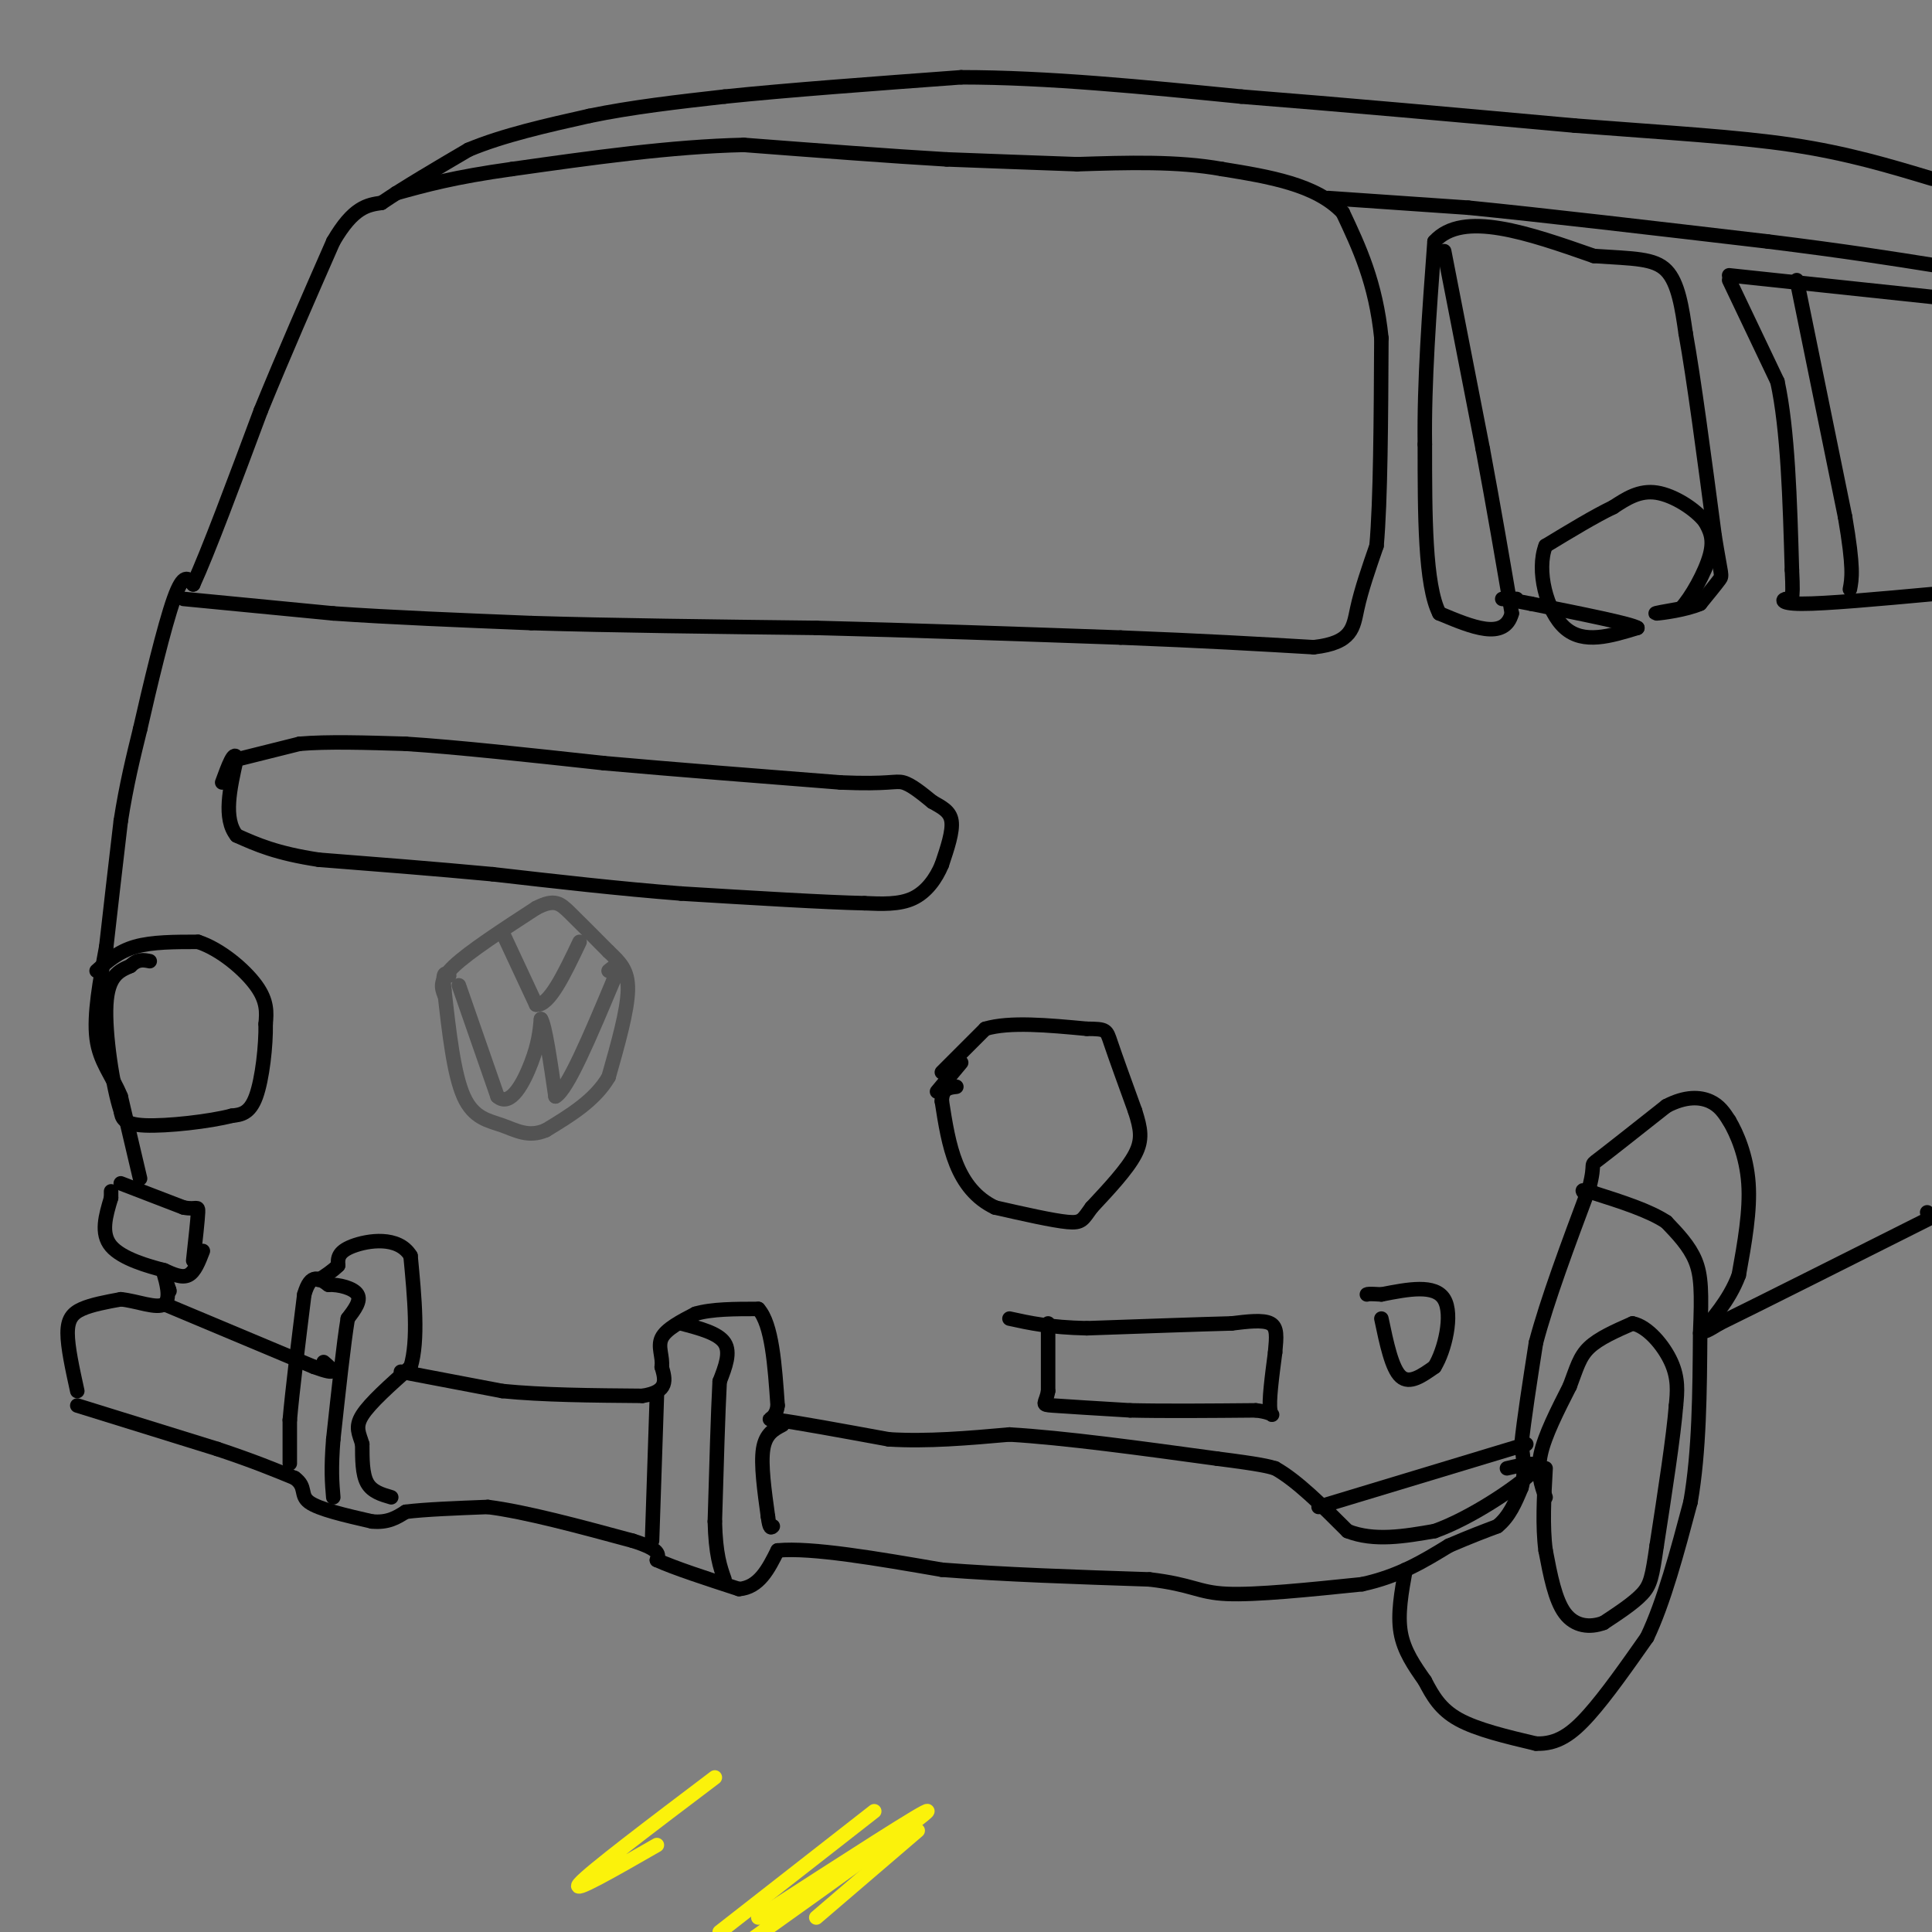 <svg viewBox='0 0 400 400' version='1.1' xmlns='http://www.w3.org/2000/svg' xmlns:xlink='http://www.w3.org/1999/xlink'><rect x="0" y="0" width="400" height="400" fill="#808080" stroke="none"/><g fill='none' stroke='#000000' stroke-width='3' stroke-linecap='round' stroke-linejoin='round'><path d='M16,291c0.000,0.000 29.000,9.000 29,9'/><path d='M45,300c7.500,2.500 11.750,4.250 16,6'/><path d='M61,306c2.578,1.867 1.022,3.533 3,5c1.978,1.467 7.489,2.733 13,4'/><path d='M77,315c3.333,0.333 5.167,-0.833 7,-2'/><path d='M84,313c4.000,-0.500 10.500,-0.750 17,-1'/><path d='M101,312c7.833,1.000 18.917,4.000 30,7'/><path d='M131,319c5.833,1.833 5.417,2.917 5,4'/><path d='M136,323c3.667,1.667 10.333,3.833 17,6'/><path d='M153,329c4.167,-0.333 6.083,-4.167 8,-8'/><path d='M161,321c7.000,-0.667 20.500,1.667 34,4'/><path d='M195,325c12.833,1.000 27.917,1.500 43,2'/><path d='M238,327c9.000,1.067 10.000,2.733 16,3c6.000,0.267 17.000,-0.867 28,-2'/><path d='M282,328c7.667,-1.667 12.833,-4.833 18,-8'/><path d='M300,320c4.667,-2.000 7.333,-3.000 10,-4'/><path d='M310,316c2.500,-2.000 3.750,-5.000 5,-8'/><path d='M315,308c0.833,-2.833 0.417,-5.917 0,-9'/><path d='M315,299c0.500,-5.000 1.750,-13.000 3,-21'/><path d='M318,278c2.333,-8.833 6.667,-20.417 11,-32'/><path d='M329,246c1.533,-5.822 -0.133,-4.378 2,-6c2.133,-1.622 8.067,-6.311 14,-11'/><path d='M345,229c4.000,-2.111 7.000,-1.889 9,-1c2.000,0.889 3.000,2.444 4,4'/><path d='M358,232c1.600,2.667 3.600,7.333 4,13c0.400,5.667 -0.800,12.333 -2,19'/><path d='M360,264c-2.000,5.444 -6.000,9.556 -7,11c-1.000,1.444 1.000,0.222 3,-1'/><path d='M356,274c7.833,-3.833 25.917,-12.917 44,-22'/><path d='M399,251c0.000,0.000 0.100,0.100 0.1,0.1'/><path d='M291,325c-0.833,4.583 -1.667,9.167 -1,13c0.667,3.833 2.833,6.917 5,10'/><path d='M295,348c1.622,3.111 3.178,5.889 7,8c3.822,2.111 9.911,3.556 16,5'/><path d='M318,361c4.400,0.156 7.400,-1.956 11,-6c3.600,-4.044 7.800,-10.022 12,-16'/><path d='M341,339c3.500,-7.333 6.250,-17.667 9,-28'/><path d='M350,311c1.833,-10.500 1.917,-22.750 2,-35'/><path d='M352,276c0.356,-8.422 0.244,-11.978 -1,-15c-1.244,-3.022 -3.622,-5.511 -6,-8'/><path d='M345,253c-3.500,-2.333 -9.250,-4.167 -15,-6'/><path d='M330,247c-2.833,-1.000 -2.417,-0.500 -2,0'/><path d='M320,310c-0.917,-2.583 -1.833,-5.167 -1,-9c0.833,-3.833 3.417,-8.917 6,-14'/><path d='M325,287c1.422,-3.733 1.978,-6.067 4,-8c2.022,-1.933 5.511,-3.467 9,-5'/><path d='M338,274c3.133,0.600 6.467,4.600 8,8c1.533,3.400 1.267,6.200 1,9'/><path d='M347,291c-0.500,6.333 -2.250,17.667 -4,29'/><path d='M343,320c-0.933,6.467 -1.267,8.133 -3,10c-1.733,1.867 -4.867,3.933 -8,6'/><path d='M332,336c-2.844,1.067 -5.956,0.733 -8,-2c-2.044,-2.733 -3.022,-7.867 -4,-13'/><path d='M320,321c-0.667,-5.000 -0.333,-11.000 0,-17'/><path d='M60,303c0.000,0.000 0.000,-9.000 0,-9'/><path d='M60,294c0.500,-5.833 1.750,-15.917 3,-26'/><path d='M63,268c1.333,-4.667 3.167,-3.333 5,-2'/><path d='M68,266c2.200,-0.089 5.200,0.689 6,2c0.800,1.311 -0.600,3.156 -2,5'/><path d='M72,273c-0.833,5.000 -1.917,15.000 -3,25'/><path d='M69,298c-0.500,6.167 -0.250,9.083 0,12'/><path d='M81,310c-2.000,-0.583 -4.000,-1.167 -5,-3c-1.000,-1.833 -1.000,-4.917 -1,-8'/><path d='M75,299c-0.600,-2.133 -1.600,-3.467 0,-6c1.600,-2.533 5.800,-6.267 10,-10'/><path d='M85,283c1.667,-5.500 0.833,-14.250 0,-23'/><path d='M85,260c-2.533,-4.200 -8.867,-3.200 -12,-2c-3.133,1.200 -3.067,2.600 -3,4'/><path d='M70,262c-1.167,1.167 -2.583,2.083 -4,3'/><path d='M83,284c0.000,0.000 21.000,4.000 21,4'/><path d='M104,288c8.333,0.833 18.667,0.917 29,1'/><path d='M133,289c5.500,-0.833 4.750,-3.417 4,-6'/><path d='M137,283c0.311,-2.044 -0.911,-4.156 0,-6c0.911,-1.844 3.956,-3.422 7,-5'/><path d='M144,272c3.333,-1.000 8.167,-1.000 13,-1'/><path d='M157,271c2.833,3.167 3.417,11.583 4,20'/><path d='M161,291c-0.400,3.600 -3.400,2.600 0,3c3.400,0.400 13.200,2.200 23,4'/><path d='M184,298c8.000,0.500 16.500,-0.250 25,-1'/><path d='M209,297c11.333,0.667 27.167,2.833 43,5'/><path d='M252,302c9.167,1.167 10.583,1.583 12,2'/><path d='M264,304c4.500,2.500 9.750,7.750 15,13'/><path d='M279,317c5.500,2.167 11.750,1.083 18,0'/><path d='M297,317c7.467,-2.622 17.133,-9.178 20,-12c2.867,-2.822 -1.067,-1.911 -5,-1'/><path d='M273,312c0.000,0.000 43.000,-13.000 43,-13'/><path d='M162,295c-1.750,0.917 -3.500,1.833 -4,5c-0.500,3.167 0.250,8.583 1,14'/><path d='M159,314c0.333,2.667 0.667,2.333 1,2'/><path d='M141,274c3.833,1.000 7.667,2.000 9,4c1.333,2.000 0.167,5.000 -1,8'/><path d='M149,286c-0.333,6.167 -0.667,17.583 -1,29'/><path d='M148,315c0.167,6.833 1.083,9.417 2,12'/><path d='M136,289c0.000,0.000 -1.000,30.000 -1,30'/><path d='M217,274c0.000,0.000 0.000,14.000 0,14'/><path d='M217,288c-0.489,2.800 -1.711,2.800 1,3c2.711,0.200 9.356,0.600 16,1'/><path d='M234,292c7.000,0.167 16.500,0.083 26,0'/><path d='M260,292c4.667,0.533 3.333,1.867 3,0c-0.333,-1.867 0.333,-6.933 1,-12'/><path d='M264,280c0.289,-3.200 0.511,-5.200 -1,-6c-1.511,-0.800 -4.756,-0.400 -8,0'/><path d='M255,274c-6.333,0.167 -18.167,0.583 -30,1'/><path d='M225,275c-7.667,-0.167 -11.833,-1.083 -16,-2'/><path d='M25,245c0.000,0.000 13.000,5.000 13,5'/><path d='M38,250c2.733,0.556 3.067,-0.556 3,1c-0.067,1.556 -0.533,5.778 -1,10'/><path d='M42,259c-0.833,2.167 -1.667,4.333 -3,5c-1.333,0.667 -3.167,-0.167 -5,-1'/><path d='M34,263c-3.222,-0.822 -8.778,-2.378 -11,-5c-2.222,-2.622 -1.111,-6.311 0,-10'/><path d='M23,248c0.000,-1.833 0.000,-1.417 0,-1'/><path d='M16,288c-1.000,-4.556 -2.000,-9.111 -2,-12c0.000,-2.889 1.000,-4.111 3,-5c2.000,-0.889 5.000,-1.444 8,-2'/><path d='M25,269c3.286,0.310 7.500,2.083 9,1c1.500,-1.083 0.286,-5.024 0,-6c-0.286,-0.976 0.357,1.012 1,3'/><path d='M35,267c0.167,0.500 0.083,0.250 0,0'/><path d='M34,270c0.000,0.000 0.100,0.100 0.1,0.1'/><path d='M34,270c0.000,0.000 31.000,13.000 31,13'/><path d='M65,283c5.500,2.000 3.750,0.500 2,-1'/><path d='M29,244c0.000,0.000 -4.000,-17.000 -4,-17'/><path d='M25,227c-1.822,-4.467 -4.378,-7.133 -5,-12c-0.622,-4.867 0.689,-11.933 2,-19'/><path d='M22,196c0.833,-7.500 1.917,-16.750 3,-26'/><path d='M25,170c1.167,-7.500 2.583,-13.250 4,-19'/><path d='M29,151c2.000,-8.822 5.000,-21.378 7,-27c2.000,-5.622 3.000,-4.311 4,-3'/><path d='M40,121c3.000,-6.500 8.500,-21.250 14,-36'/><path d='M54,85c4.833,-11.833 9.917,-23.417 15,-35'/><path d='M69,50c4.167,-7.167 7.083,-7.583 10,-8'/><path d='M79,42c4.667,-3.167 11.333,-7.083 18,-11'/><path d='M97,31c7.167,-3.000 16.083,-5.000 25,-7'/><path d='M122,24c8.833,-1.833 18.417,-2.917 28,-4'/><path d='M150,20c12.833,-1.333 30.917,-2.667 49,-4'/><path d='M199,16c17.833,0.000 37.917,2.000 58,4'/><path d='M257,20c21.167,1.667 45.083,3.833 69,6'/><path d='M326,26c19.444,1.511 33.556,2.289 45,4c11.444,1.711 20.222,4.356 29,7'/><path d='M50,157c0.000,0.000 12.000,-3.000 12,-3'/><path d='M62,154c5.667,-0.500 13.833,-0.250 22,0'/><path d='M84,154c10.500,0.667 25.750,2.333 41,4'/><path d='M125,158c15.000,1.333 32.000,2.667 49,4'/><path d='M174,162c10.244,0.444 11.356,-0.444 13,0c1.644,0.444 3.822,2.222 6,4'/><path d='M193,166c1.911,1.111 3.689,1.889 4,4c0.311,2.111 -0.844,5.556 -2,9'/><path d='M195,179c-1.200,2.911 -3.200,5.689 -6,7c-2.800,1.311 -6.400,1.156 -10,1'/><path d='M179,187c-8.000,-0.167 -23.000,-1.083 -38,-2'/><path d='M141,185c-12.833,-1.000 -25.917,-2.500 -39,-4'/><path d='M102,181c-12.500,-1.167 -24.250,-2.083 -36,-3'/><path d='M66,178c-8.833,-1.333 -12.917,-3.167 -17,-5'/><path d='M49,173c-2.833,-3.500 -1.417,-9.750 0,-16'/><path d='M49,157c-0.500,-1.833 -1.750,1.583 -3,5'/><path d='M20,201c2.250,-2.000 4.500,-4.000 8,-5c3.500,-1.000 8.250,-1.000 13,-1'/><path d='M41,195c4.600,1.489 9.600,5.711 12,9c2.400,3.289 2.200,5.644 2,8'/><path d='M55,212c0.089,4.400 -0.689,11.400 -2,15c-1.311,3.600 -3.156,3.800 -5,4'/><path d='M48,231c-4.556,1.200 -13.444,2.200 -18,2c-4.556,-0.200 -4.778,-1.600 -5,-3'/><path d='M25,230c-1.667,-5.000 -3.333,-16.000 -3,-22c0.333,-6.000 2.667,-7.000 5,-8'/><path d='M27,200c1.500,-1.500 2.750,-1.250 4,-1'/><path d='M195,222c0.000,0.000 9.000,-9.000 9,-9'/><path d='M204,213c5.000,-1.500 13.000,-0.750 21,0'/><path d='M225,213c4.156,0.044 4.044,0.156 5,3c0.956,2.844 2.978,8.422 5,14'/><path d='M235,230c1.178,3.689 1.622,5.911 0,9c-1.622,3.089 -5.311,7.044 -9,11'/><path d='M226,250c-1.844,2.511 -1.956,3.289 -5,3c-3.044,-0.289 -9.022,-1.644 -15,-3'/><path d='M206,250c-3.978,-1.889 -6.422,-5.111 -8,-9c-1.578,-3.889 -2.289,-8.444 -3,-13'/><path d='M195,228c0.000,-2.667 1.500,-2.833 3,-3'/><path d='M194,226c0.000,0.000 5.000,-6.000 5,-6'/></g>
<g fill='none' stroke='#535353' stroke-width='3' stroke-linecap='round' stroke-linejoin='round'><path d='M104,193c0.000,0.000 7.000,15.000 7,15'/><path d='M111,208c2.667,0.333 5.833,-6.333 9,-13'/><path d='M95,204c0.000,0.000 8.000,23.000 8,23'/><path d='M103,227c2.711,2.422 5.489,-3.022 7,-7c1.511,-3.978 1.756,-6.489 2,-9'/><path d='M112,211c0.833,1.167 1.917,8.583 3,16'/><path d='M115,227c2.500,-1.333 7.250,-12.667 12,-24'/><path d='M127,203c1.833,-4.333 0.417,-3.167 -1,-2'/><path d='M92,206c-0.583,-1.500 -1.167,-3.000 2,-6c3.167,-3.000 10.083,-7.500 17,-12'/><path d='M111,188c3.844,-2.000 4.956,-1.000 7,1c2.044,2.000 5.022,5.000 8,8'/><path d='M126,197c2.311,2.222 4.089,3.778 4,8c-0.089,4.222 -2.044,11.111 -4,18'/><path d='M126,223c-2.833,4.833 -7.917,7.917 -13,11'/><path d='M113,234c-3.619,1.571 -6.167,0.000 -9,-1c-2.833,-1.000 -5.952,-1.429 -8,-6c-2.048,-4.571 -3.024,-13.286 -4,-22'/><path d='M92,205c-0.500,-4.167 0.250,-3.583 1,-3'/></g>
<g fill='none' stroke='#000000' stroke-width='3' stroke-linecap='round' stroke-linejoin='round'><path d='M38,124c0.000,0.000 31.000,3.000 31,3'/><path d='M69,127c12.000,0.833 26.500,1.417 41,2'/><path d='M110,129c16.667,0.500 37.833,0.750 59,1'/><path d='M169,130c20.333,0.500 41.667,1.250 63,2'/><path d='M232,132c17.167,0.667 28.583,1.333 40,2'/><path d='M272,134c8.044,-0.889 8.156,-4.111 9,-8c0.844,-3.889 2.422,-8.444 4,-13'/><path d='M285,113c0.833,-9.333 0.917,-26.167 1,-43'/><path d='M286,70c-1.167,-11.500 -4.583,-18.750 -8,-26'/><path d='M278,44c-5.500,-5.833 -15.250,-7.417 -25,-9'/><path d='M253,35c-9.167,-1.667 -19.583,-1.333 -30,-1'/><path d='M223,34c-9.500,-0.333 -18.250,-0.667 -27,-1'/><path d='M196,33c-11.500,-0.667 -26.750,-1.833 -42,-3'/><path d='M154,30c-15.000,0.333 -31.500,2.667 -48,5'/><path d='M106,35c-12.000,1.667 -18.000,3.333 -24,5'/><path d='M275,41c0.000,0.000 29.000,2.000 29,2'/><path d='M304,43c15.167,1.500 38.583,4.250 62,7'/><path d='M366,50c16.167,2.000 25.583,3.500 35,5'/><path d='M358,57c0.000,0.000 47.000,5.000 47,5'/><path d='M358,58c0.000,0.000 10.000,21.000 10,21'/><path d='M368,79c2.167,10.000 2.583,24.500 3,39'/><path d='M371,118c0.381,7.310 -0.167,6.083 -1,6c-0.833,-0.083 -1.952,0.976 3,1c4.952,0.024 15.976,-0.988 27,-2'/><path d='M372,58c0.000,0.000 10.000,49.000 10,49'/><path d='M382,107c1.833,10.667 1.417,12.833 1,15'/><path d='M299,52c0.000,0.000 8.000,41.000 8,41'/><path d='M307,93c2.333,12.500 4.167,23.250 6,34'/><path d='M313,127c-1.500,5.667 -8.250,2.833 -15,0'/><path d='M298,127c-3.000,-5.833 -3.000,-20.417 -3,-35'/><path d='M295,92c-0.167,-12.833 0.917,-27.417 2,-42'/><path d='M297,50c5.833,-6.500 19.417,-1.750 33,3'/><path d='M330,53c8.289,0.556 12.511,0.444 15,3c2.489,2.556 3.244,7.778 4,13'/><path d='M349,69c1.667,9.167 3.833,25.583 6,42'/><path d='M355,111c1.333,8.311 1.667,8.089 1,9c-0.667,0.911 -2.333,2.956 -4,5'/><path d='M352,125c-2.844,1.267 -7.956,1.933 -9,2c-1.044,0.067 1.978,-0.467 5,-1'/><path d='M348,126c2.156,-2.289 5.044,-7.511 6,-11c0.956,-3.489 -0.022,-5.244 -1,-7'/><path d='M353,108c-1.978,-2.556 -6.422,-5.444 -10,-6c-3.578,-0.556 -6.289,1.222 -9,3'/><path d='M334,105c-3.833,1.833 -8.917,4.917 -14,8'/><path d='M320,113c-1.956,5.022 0.156,13.578 4,17c3.844,3.422 9.422,1.711 15,0'/><path d='M339,130c-1.167,-0.833 -11.583,-2.917 -22,-5'/><path d='M317,125c-4.889,-1.000 -6.111,-1.000 -6,-1c0.111,-0.000 1.556,0.000 3,0'/><path d='M286,273c1.083,5.167 2.167,10.333 4,12c1.833,1.667 4.417,-0.167 7,-2'/><path d='M297,283c2.111,-3.378 3.889,-10.822 2,-14c-1.889,-3.178 -7.444,-2.089 -13,-1'/><path d='M286,268c-2.667,-0.167 -2.833,-0.083 -3,0'/></g>
<g fill='none' stroke='#FBF20B' stroke-width='3' stroke-linecap='round' stroke-linejoin='round'><path d='M181,375c0.000,0.000 -32.000,25.000 -32,25'/><path d='M157,397c17.667,-11.417 35.333,-22.833 35,-22c-0.333,0.833 -18.667,13.917 -37,27'/><path d='M165,394c0.000,0.000 0.100,0.100 0.1,0.1'/><path d='M190,379c0.000,0.000 -21.000,18.000 -21,18'/><path d='M148,368c-13.000,9.833 -26.000,19.667 -28,22c-2.000,2.333 7.000,-2.833 16,-8'/></g>
</svg>